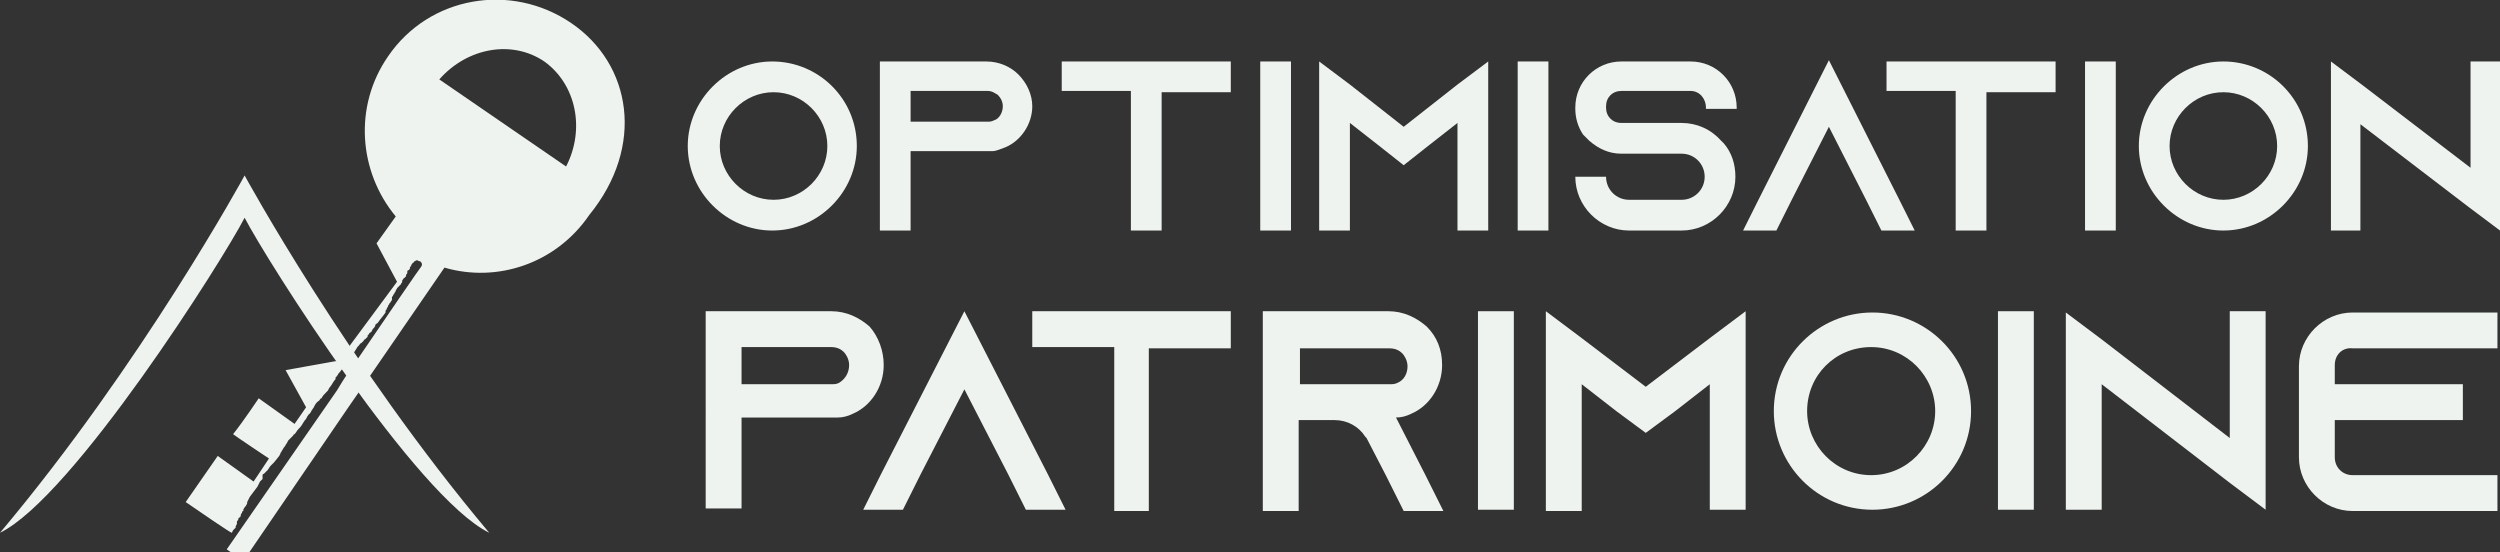<?xml version="1.0" encoding="utf-8"?>
<!-- Generator: Adobe Illustrator 24.1.0, SVG Export Plug-In . SVG Version: 6.00 Build 0)  -->
<svg version="1.1" id="Layer_1" xmlns="http://www.w3.org/2000/svg" xmlns:xlink="http://www.w3.org/1999/xlink" x="0px" y="0px"
	 width="195.2px" height="43.1px" viewBox="0 0 195.2 43.1" style="enable-background:new 0 0 195.2 43.1;" xml:space="preserve">
<rect x="0" y="0" width="195.2" height="43.1" fill="#333333" stroke="none"/>
<style type="text/css">
	.st0{fill:#EEF3EF;}
</style>
<g>
	<path class="st0" d="M66.9,11.4c0,3.6-3,6.6-6.6,6.6c-3.6,0-6.6-3-6.6-6.6c0-3.6,3-6.6,6.6-6.6S66.9,7.7,66.9,11.4z M64.6,11.4
		c0-2.3-1.9-4.2-4.2-4.2c-2.3,0-4.2,1.9-4.2,4.2s1.9,4.2,4.2,4.2C62.7,15.6,64.6,13.7,64.6,11.4z"/>
	<path class="st0" d="M80.6,8.3c0,1.4-0.9,2.7-2.1,3.2c-0.3,0.1-0.7,0.3-1,0.3c0,0-0.1,0-0.1,0v0h-6.3V18h-2.4V4.8h0v0h8.3
		c1,0,1.9,0.4,2.5,1C80.2,6.5,80.6,7.4,80.6,8.3z M78.3,8.3c0-0.4-0.2-0.7-0.4-0.9c-0.2-0.1-0.4-0.3-0.8-0.3h-6v2.4h6
		c0.2,0,0.3,0,0.5-0.1C78,9.3,78.3,8.8,78.3,8.3z"/>
	<path class="st0" d="M96.1,4.8v2.4h-5.4V18h-2.4V7.1h-5.4V4.8H96.1z"/>
	<path class="st0" d="M98.4,18V4.8h2.4V18H98.4z"/>
	<path class="st0" d="M116.2,4.8V18h-2.4V9.6l-2.3,1.8l-1.9,1.5l-1.9-1.5l-2.3-1.8V18H103V4.8l2.4,1.8l4.2,3.3l4.2-3.3L116.2,4.8z"
		/>
	<path class="st0" d="M118.5,18V4.8h2.4V18H118.5z"/>
	<path class="st0" d="M133.2,8.4L133.2,8.4c0-0.7-0.5-1.3-1.2-1.3h-5.4c-0.7,0-1.2,0.5-1.2,1.2v0.1c0,0.7,0.5,1.2,1.2,1.2h4.7
		c1.2,0,2.3,0.5,3.1,1.4c0.1,0.1,0.1,0.1,0.2,0.2c0.6,0.7,0.9,1.6,0.9,2.6c0,2.3-1.9,4.2-4.2,4.2h-4.1c-2.3,0-4.2-1.9-4.2-4.2h2.4
		c0,1,0.8,1.8,1.8,1.8h4.1c1,0,1.8-0.8,1.8-1.8s-0.8-1.8-1.8-1.8h-4.7c-1,0-1.8-0.4-2.5-1c-0.2-0.2-0.3-0.3-0.5-0.5
		c-0.4-0.6-0.6-1.3-0.6-2V8.4c0-2,1.6-3.6,3.6-3.6h5.4c2,0,3.6,1.6,3.6,3.6v0.1H133.2z"/>
	<path class="st0" d="M149.5,18h-2.6l-1.2-2.4l-2.9-5.7l-2.9,5.7l-1.2,2.4h-2.6l1.2-2.4l5.5-10.9l5.5,10.9L149.5,18z"/>
	<path class="st0" d="M160.5,4.8v2.4h-5.4V18h-2.4V7.1h-5.4V4.8H160.5z"/>
	<path class="st0" d="M162.8,18V4.8h2.4V18H162.8z"/>
	<path class="st0" d="M180.2,11.4c0,3.6-3,6.6-6.6,6.6s-6.6-3-6.6-6.6c0-3.6,3-6.6,6.6-6.6C177.2,4.8,180.2,7.7,180.2,11.4z
		 M177.8,11.4c0-2.3-1.9-4.2-4.2-4.2c-2.3,0-4.2,1.9-4.2,4.2s1.9,4.2,4.2,4.2C175.9,15.6,177.8,13.7,177.8,11.4z"/>
	<path class="st0" d="M195.2,4.8V18l-2.4-1.8l-8.5-6.5V18H182V4.8l2.4,1.8l8.5,6.5V4.8H195.2z"/>
	<path class="st0" d="M69,28.5c0,1.7-1,3.2-2.4,3.8c-0.4,0.2-0.8,0.3-1.2,0.3c0,0-0.1,0-0.1,0v0h-7.4v7.1h-2.8V24.3h0v0h9.8
		c1.2,0,2.2,0.5,3,1.2C68.6,26.3,69,27.4,69,28.5z M66.3,28.5c0-0.5-0.3-0.9-0.4-1c-0.2-0.2-0.5-0.4-1-0.4h-7v2.9h7
		c0.2,0,0.4,0,0.6-0.1C66,29.6,66.3,29.1,66.3,28.5z"/>
	<path class="st0" d="M83.2,39.8h-3.1l-1.4-2.8l-3.4-6.6l-3.4,6.6l-1.4,2.8h-3.1l1.4-2.8l6.5-12.7l6.5,12.7L83.2,39.8z"/>
	<path class="st0" d="M96.1,24.4v2.8h-6.4v12.7H87V27.1h-6.4v-2.8H96.1z"/>
	<path class="st0" d="M111.3,37.1l1.4,2.8h-3.1l-1.4-2.8l-1.5-2.9l-0.1-0.1c-0.5-0.8-1.4-1.3-2.4-1.3h-2.8v7.1h-2.8V24.3h9.8
		c1.2,0,2.2,0.5,3,1.2c0.8,0.8,1.2,1.8,1.2,3c0,1.7-1,3.2-2.4,3.8c-0.4,0.2-0.8,0.3-1.2,0.3c0,0,0,0,0,0L111.3,37.1z M108.5,30
		c0.2,0,0.4,0,0.6-0.1c0.5-0.2,0.8-0.7,0.8-1.3c0-0.5-0.3-0.9-0.4-1c-0.2-0.2-0.5-0.4-1-0.4h-7V30H108.5z"/>
	<path class="st0" d="M115.4,39.8V24.3h2.8v15.5H115.4z"/>
	<path class="st0" d="M136.3,24.3v15.5h-2.8V30l-2.7,2.1l-2.3,1.7l-2.3-1.7l-2.7-2.1v9.9h-2.8V24.3l2.8,2.1l5,3.8l5-3.8L136.3,24.3z
		"/>
	<path class="st0" d="M153.9,32.1c0,4.3-3.5,7.7-7.7,7.7c-4.3,0-7.7-3.5-7.7-7.7c0-4.3,3.5-7.7,7.7-7.7S153.9,27.8,153.9,32.1z
		 M151.1,32.1c0-2.7-2.2-5-5-5s-5,2.2-5,5c0,2.7,2.2,5,5,5S151.1,34.8,151.1,32.1z"/>
	<path class="st0" d="M156,39.8V24.3h2.8v15.5H156z"/>
	<path class="st0" d="M176.9,24.3v15.5l-2.8-2.1l-10-7.7v9.8h-2.8V24.4l2.8,2.1l10,7.7v-9.9H176.9z"/>
	<path class="st0" d="M182.3,28.5V30h10v2.8h-10v2.9c0,0.8,0.6,1.4,1.4,1.4H195v2.8h-11.3c-2.3,0-4.2-1.9-4.2-4.2v-7.1
		c0-2.3,1.9-4.2,4.2-4.2H195v2.8h-11.3C182.9,27.1,182.3,27.7,182.3,28.5z"/>
</g>
<g>
	<path class="st0" d="M0,41.6c11.1-13.2,19.1-27.9,19.1-27.9c0,0.1,0,0.1,0,0.2c0-0.1,0-0.2,0-0.2c0,0,8,14.7,19.1,27.9
		C32.5,38.8,20.8,20.3,19.1,17C17.4,20.3,5.7,38.8,0,41.6z"/>
	<path class="st0" d="M44.6,1.8c-4.7-3.2-11.1-2.1-14.3,2.6c-2.7,3.9-2.3,9,0.6,12.5L29.4,19l1.6,3L27.3,27l-0.9,1.2l-0.2,0
		l-3.9,0.7l1.6,2.9l-0.9,1.3l-2.8-2c0,0-1.2,1.8-2,2.8c0.1,0.1,2.8,1.9,2.8,1.9l-1.2,1.8l-2.8-2l-2.5,3.6c1.3,0.9,3.5,2.4,3.6,2.4h0
		c0,0,0,0,0,0l0,0c0,0,0,0,0,0l0,0l0,0l0,0c0,0,0,0,0,0l0,0l0,0c0,0,0,0,0,0c0,0,0,0,0,0l0.1-0.2c0,0,0,0,0,0l0,0h0l0,0l0.1-0.1
		c0,0,0,0,0,0l0,0v0l0,0c0,0,0,0,0,0l0.1-0.1c0,0,0,0,0,0l0-0.1c0,0,0,0,0,0l0.1-0.2l0,0l0-0.1l0,0l0-0.1l0,0c0,0,0,0,0,0v0
		c0,0,0,0,0,0c0,0,0,0,0,0l0,0l0.1-0.1l0,0v0l0-0.1v0l0.1-0.1c0,0,0,0,0,0l0.1-0.1l0,0c0,0,0,0,0,0c0,0,0,0,0,0l0,0l0-0.1
		c0,0,0,0,0,0l0,0c0-0.1,0.1-0.1,0.1-0.2v0c0,0,0-0.1,0.1-0.1c0,0,0,0,0-0.1v0c0,0,0,0,0,0c0,0,0,0,0,0c0-0.1,0.1-0.1,0.1-0.2l0,0
		l0.1-0.1v0l0.1-0.2l0-0.1c0,0,0,0,0,0l0.1-0.2c0,0,0,0,0,0l0,0l0.1-0.2v0l0.3-0.4c0,0,0,0,0,0l0.3-0.4c0,0,0,0,0,0l0.1-0.2l0,0
		l0.1-0.2c0,0,0.1-0.1,0.1-0.1c0,0,0.1-0.1,0.1-0.1c0,0,0,0,0-0.1v0c0,0,0,0,0-0.1l0-0.1h0c0,0,0-0.1,0.1-0.1l0.1-0.1l0.2-0.2
		c0,0,0,0,0,0l0.2-0.3c0,0,0.1-0.1,0.1-0.1l0.2-0.2l0.4-0.5l0.1-0.2c0-0.1,0.1-0.1,0.1-0.2c0.1-0.1,0.1-0.2,0.2-0.3
		c0.1-0.1,0.1-0.2,0.2-0.3l0.1-0.2v0l0.1-0.1c0,0,0.1-0.1,0.1-0.1v0c0,0,0.1-0.1,0.1-0.1c0,0,0.1-0.1,0.1-0.1c0,0,0-0.1,0.1-0.1
		c0.1-0.1,0.2-0.3,0.3-0.4c0,0,0.1-0.1,0.1-0.1c0.2-0.2,0.3-0.5,0.5-0.7l0.1-0.2h0c0.1-0.1,0.1-0.2,0.2-0.2c0-0.1,0.1-0.1,0.1-0.2
		l0.2-0.3c0.1-0.2,0.2-0.4,0.4-0.5c0.1-0.1,0.1-0.2,0.2-0.2c0.1-0.2,0.2-0.3,0.4-0.5l0.1-0.1l0.1-0.2c0.2-0.2,0.3-0.5,0.5-0.7
		c0,0,0,0,0,0c0,0,0-0.1,0-0.1c0,0,0,0,0,0v0c0,0,0-0.1,0.1-0.1c0-0.1,0.1-0.1,0.1-0.2c0.2-0.2,0.3-0.4,0.5-0.6
		c0.1-0.1,0.1-0.2,0.2-0.2c0-0.1,0.1-0.1,0.1-0.2c0-0.1,0.1-0.1,0.1-0.2c0-0.1,0.1-0.1,0.1-0.2c0.1-0.1,0.1-0.2,0.2-0.2v0
		c0.1-0.2,0.2-0.3,0.3-0.5c0,0,0.1-0.1,0.1-0.1c0.1-0.1,0.1-0.2,0.2-0.2c0,0,0.1-0.1,0.1-0.1c0,0,0.1-0.1,0.1-0.1c0,0,0-0.1,0.1-0.1
		l0.2-0.2h0c0,0,0,0,0-0.1c0,0,0.1-0.1,0.1-0.1c0-0.1,0.1-0.1,0.2-0.2l0.1-0.2c0.1-0.1,0.2-0.2,0.2-0.3c0-0.1,0.1-0.1,0.2-0.2
		c0.2-0.3,0.4-0.5,0.6-0.8c0,0,0,0,0-0.1c0-0.1,0.1-0.1,0.1-0.2c0-0.1,0.1-0.1,0.1-0.2c0,0,0,0,0,0c0-0.1,0.1-0.1,0.1-0.2l0,0
		c0,0,0.1-0.1,0.1-0.1c0-0.1,0.1-0.1,0.1-0.2c0,0,0,0,0,0c0,0,0,0,0,0c0,0,0,0,0,0c0,0,0,0,0,0l0,0v0c0,0,0,0,0,0c0,0,0,0,0,0l0,0
		c0,0,0,0,0-0.1l0-0.1c0.1-0.1,0.1-0.2,0.2-0.3c0-0.1,0.1-0.1,0.1-0.2c0-0.1,0.1-0.1,0.1-0.2l0.2-0.2l0.1-0.1l0,0c0,0,0,0,0,0
		c0-0.1,0.1-0.1,0.1-0.2v0c0,0,0,0,0-0.1l0,0v0c0.1-0.1,0.1-0.2,0.2-0.2c0,0,0-0.1,0.1-0.1c0,0,0,0,0-0.1v0c0,0,0,0,0,0v0
		c0-0.1,0.1-0.1,0.1-0.2c0,0,0,0,0,0c0,0,0,0,0-0.1v0c0,0,0-0.1,0.1-0.1l0,0c0,0,0.1-0.1,0.1-0.1v0c0,0,0,0,0-0.1c0,0,0-0.1,0.1-0.1
		c0,0,0,0,0-0.1c0,0,0,0,0,0c0.1-0.1,0.1-0.2,0.2-0.2l0,0c0,0,0,0,0,0l0,0l0,0c0-0.1,0.1-0.1,0.1-0.1v0c0.1-0.1,0.2-0.1,0.3,0
		c0,0,0.1,0,0.1,0c0,0,0,0,0,0c0,0,0,0,0,0c0.1,0.1,0.2,0.2,0.1,0.4c-0.1,0.1-2.7,3.9-5.7,8.3c-0.3,0.4-0.6,0.9-0.9,1.4
		c-4.1,5.9-8.6,12.4-8.6,12.4l1.3,0.9l8.2-12v0l0.9-1.3l6.6-9.6c4.1,1.2,8.7-0.3,11.3-4.1C50.4,11.4,49.3,5,44.6,1.8z M44.2,13
		l-9.9-6.8c2.2-2.5,5.7-3.1,8.2-1.4C45,6.6,45.7,10.1,44.2,13z"/>
</g>
</svg>
